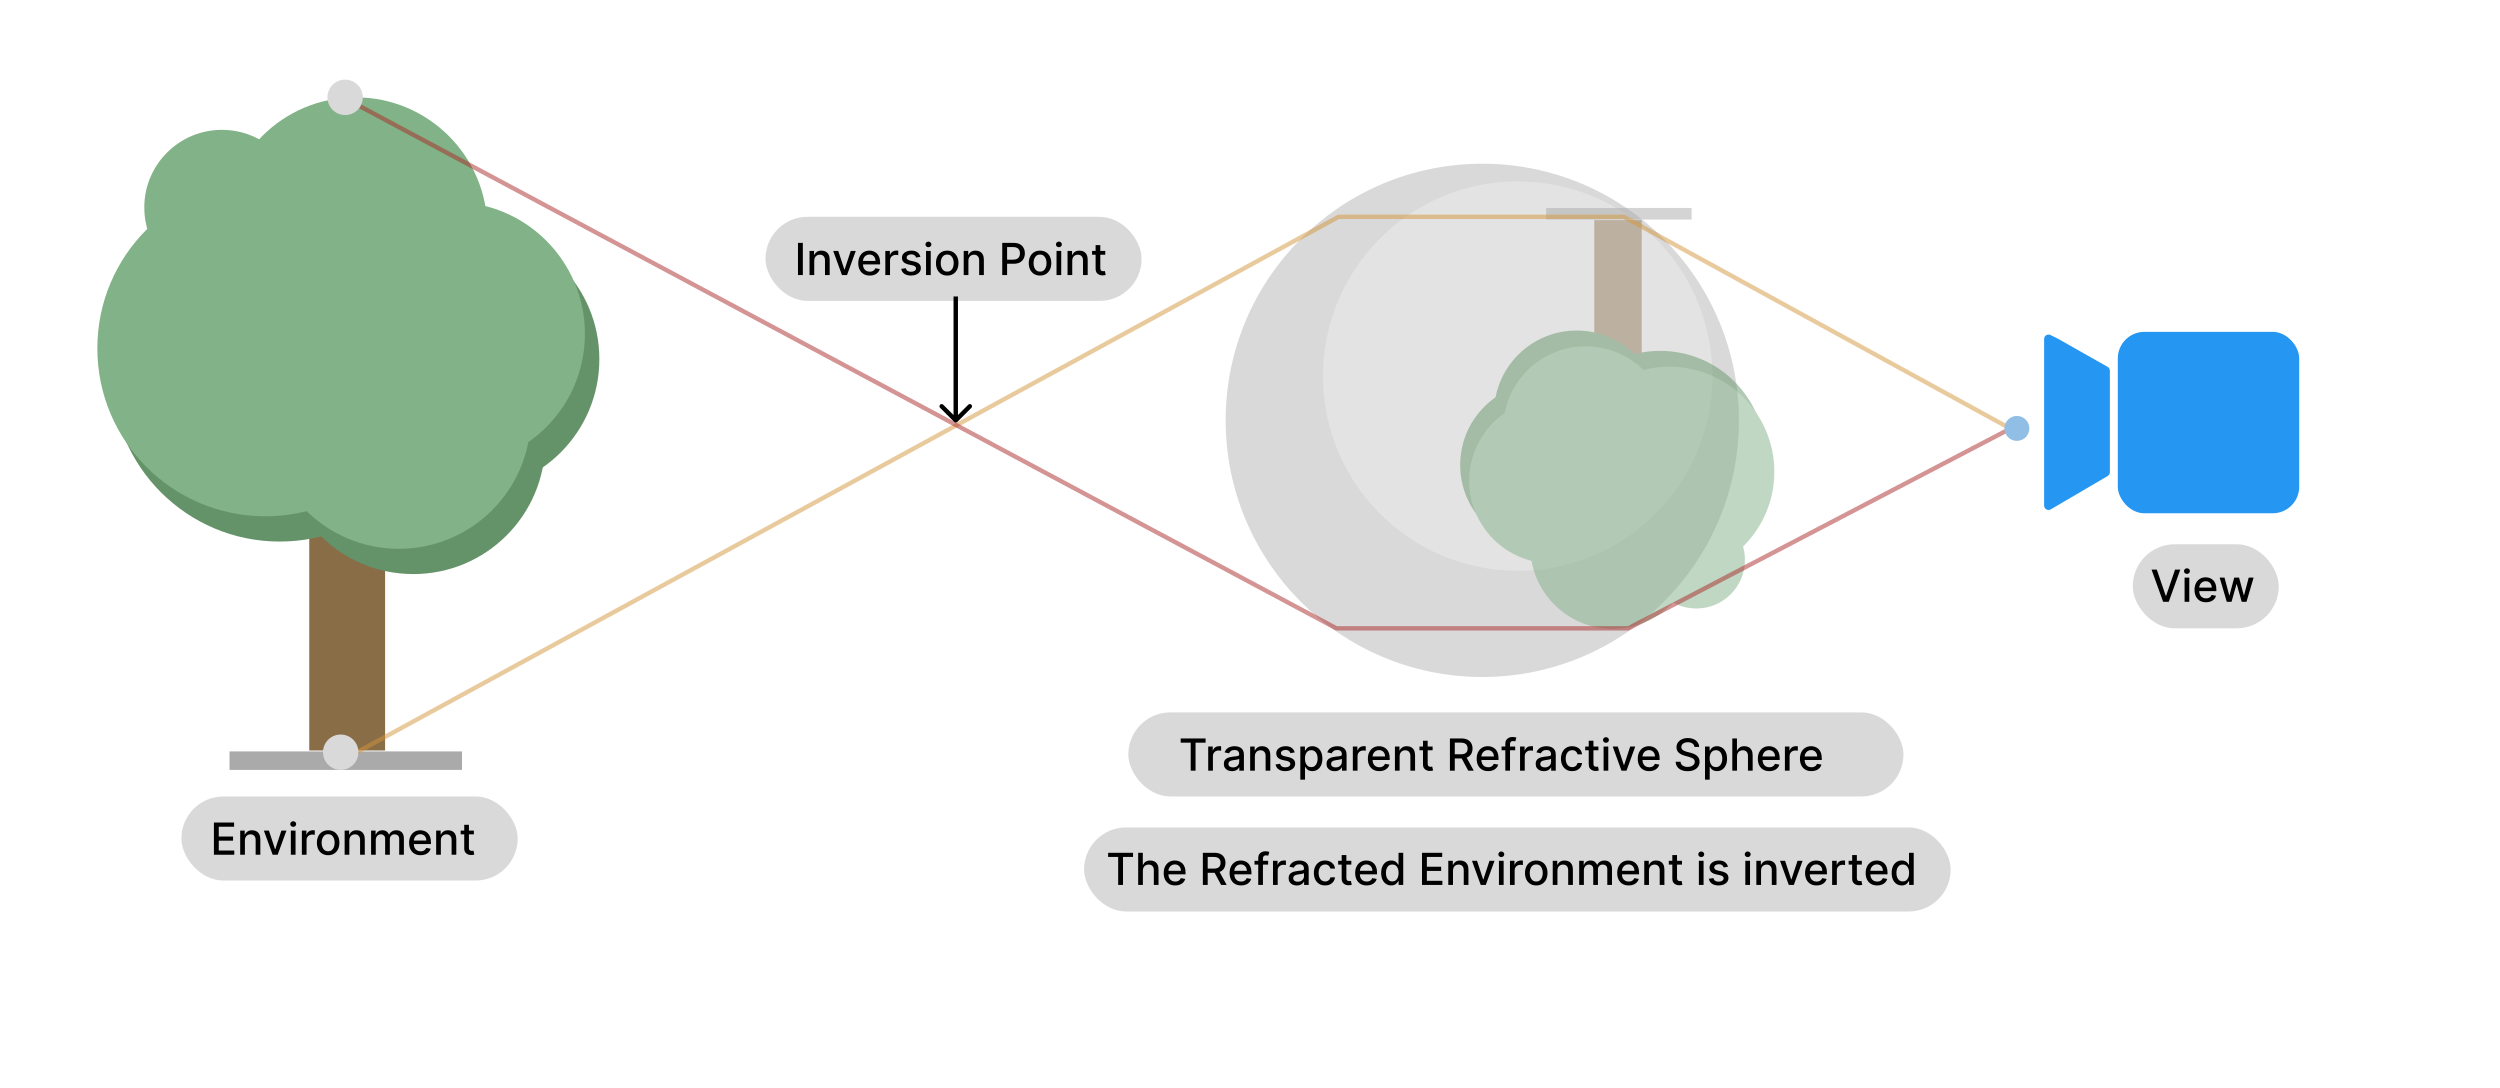 <svg width="565" height="246" viewBox="0 0 565 246" fill="none" xmlns="http://www.w3.org/2000/svg">
<rect width="565" height="246" fill="white"/>
<circle cx="335" cy="95" r="58" fill="#D9D9D9"/>
<circle cx="343" cy="85" r="44" fill="white" fill-opacity="0.27"/>
<rect x="519.625" y="116" width="41" height="41" rx="6" transform="rotate(180 519.625 116)" fill="#2596F1"/>
<path d="M476.831 106.715C476.831 107.069 476.643 107.398 476.337 107.577L463.475 115.117C462.808 115.508 461.969 115.027 461.969 114.255V76.611C461.969 75.869 462.748 75.385 463.412 75.714L465 76.5L476.324 82.913C476.638 83.09 476.831 83.423 476.831 83.783V106.715Z" fill="#2596F1"/>
<rect x="69.892" y="95.335" width="17.14" height="74.275" fill="#886D46"/>
<circle cx="63.218" cy="84.44" r="37.954" fill="#659369"/>
<circle cx="105.662" cy="81.175" r="29.792" fill="#659369"/>
<circle cx="93.418" cy="99.948" r="29.792" fill="#659369"/>
<circle cx="59.954" cy="78.727" r="37.954" fill="#82B287"/>
<circle cx="80.359" cy="51.792" r="29.792" fill="#82B287"/>
<circle cx="102.397" cy="75.462" r="29.792" fill="#82B287"/>
<circle cx="90.154" cy="94.235" r="29.792" fill="#82B287"/>
<circle cx="50.159" cy="46.894" r="17.549" fill="#82B287"/>
<rect x="51.871" y="169.82" width="52.547" height="4.18" fill="#AAAAAA"/>
<g opacity="0.5">
<rect x="371.029" y="96.23" width="10.727" height="46.482" transform="rotate(-180 371.029 96.23)" fill="#886D46" fill-opacity="0.84"/>
<circle cx="375.205" cy="103.047" r="23.752" transform="rotate(-180 375.205 103.047)" fill="#659369"/>
<circle cx="348.644" cy="105.091" r="18.644" transform="rotate(-180 348.644 105.091)" fill="#659369"/>
<circle cx="356.306" cy="93.342" r="18.644" transform="rotate(-180 356.306 93.342)" fill="#659369"/>
<circle cx="377.248" cy="106.623" r="23.752" transform="rotate(-180 377.248 106.623)" fill="#82B287"/>
<circle cx="364.478" cy="123.479" r="18.644" transform="rotate(-180 364.478 123.479)" fill="#82B287"/>
<circle cx="350.687" cy="108.666" r="18.644" transform="rotate(-180 350.687 108.666)" fill="#82B287"/>
<circle cx="358.349" cy="96.918" r="18.644" transform="rotate(-180 358.349 96.918)" fill="#82B287"/>
<circle cx="383.378" cy="126.544" r="10.982" transform="rotate(-180 383.378 126.544)" fill="#82B287"/>
<rect x="382.307" y="49.616" width="32.884" height="2.616" transform="rotate(-180 382.307 49.616)" fill="#AAAAAA"/>
</g>
<path d="M455.5 97.5L367 49H302.5L77 172" stroke="#D4973C" stroke-opacity="0.5"/>
<path d="M456 96L368 142H302L78.5 22.5" stroke="#AA2B2B" stroke-opacity="0.5"/>
<circle cx="77" cy="170" r="4" fill="#D9D9D9"/>
<circle cx="78" cy="22" r="4" fill="#D9D9D9"/>
<circle cx="455.819" cy="96.819" r="2.819" transform="rotate(180 455.819 96.819)" fill="#90BEE4"/>
<rect x="255" y="161" width="175.182" height="19" rx="9.5" fill="#D9D9D9"/>
<path d="M266.834 167.839V166.894H272.463V167.839H270.194V174.167H269.1V167.839H266.834ZM273.055 174.167V168.712H274.081V169.579H274.138C274.237 169.285 274.413 169.054 274.664 168.886C274.917 168.716 275.203 168.63 275.523 168.63C275.589 168.63 275.667 168.633 275.757 168.638C275.85 168.642 275.922 168.648 275.974 168.655V169.671C275.931 169.659 275.856 169.646 275.747 169.632C275.638 169.615 275.529 169.607 275.42 169.607C275.169 169.607 274.945 169.66 274.749 169.767C274.555 169.871 274.401 170.017 274.287 170.204C274.174 170.388 274.117 170.599 274.117 170.836V174.167H273.055ZM278.431 174.287C278.086 174.287 277.773 174.223 277.494 174.096C277.215 173.965 276.993 173.777 276.83 173.531C276.669 173.285 276.588 172.983 276.588 172.625C276.588 172.318 276.648 172.064 276.766 171.866C276.884 171.667 277.044 171.509 277.245 171.393C277.447 171.277 277.671 171.19 277.92 171.13C278.169 171.071 278.422 171.026 278.68 170.996C279.007 170.958 279.272 170.927 279.475 170.903C279.679 170.877 279.827 170.836 279.919 170.779C280.012 170.722 280.058 170.63 280.058 170.502V170.477C280.058 170.167 279.97 169.927 279.795 169.756C279.622 169.586 279.364 169.5 279.021 169.5C278.663 169.5 278.382 169.58 278.176 169.738C277.972 169.895 277.831 170.069 277.753 170.26L276.755 170.033C276.874 169.702 277.046 169.434 277.274 169.231C277.503 169.025 277.767 168.875 278.066 168.783C278.364 168.688 278.678 168.641 279.007 168.641C279.224 168.641 279.455 168.667 279.699 168.719C279.945 168.769 280.175 168.861 280.388 168.996C280.603 169.131 280.78 169.324 280.917 169.575C281.054 169.824 281.123 170.147 281.123 170.545V174.167H280.086V173.421H280.044C279.975 173.558 279.872 173.693 279.735 173.826C279.597 173.958 279.421 174.068 279.206 174.156C278.99 174.244 278.732 174.287 278.431 174.287ZM278.662 173.435C278.956 173.435 279.207 173.377 279.415 173.261C279.626 173.145 279.786 172.994 279.894 172.807C280.006 172.617 280.061 172.415 280.061 172.199V171.496C280.023 171.534 279.95 171.57 279.841 171.603C279.735 171.634 279.613 171.661 279.475 171.684C279.338 171.706 279.204 171.726 279.074 171.745C278.944 171.761 278.835 171.776 278.747 171.787C278.541 171.813 278.353 171.857 278.183 171.919C278.015 171.98 277.88 172.069 277.778 172.185C277.679 172.299 277.629 172.45 277.629 172.64C277.629 172.902 277.726 173.101 277.92 173.236C278.114 173.369 278.362 173.435 278.662 173.435ZM283.599 170.928V174.167H282.537V168.712H283.557V169.6H283.624C283.75 169.311 283.946 169.079 284.214 168.904C284.483 168.729 284.823 168.641 285.233 168.641C285.604 168.641 285.93 168.719 286.209 168.875C286.489 169.029 286.705 169.259 286.859 169.564C287.013 169.87 287.09 170.247 287.09 170.697V174.167H286.028V170.825C286.028 170.43 285.925 170.121 285.719 169.898C285.513 169.673 285.23 169.561 284.87 169.561C284.624 169.561 284.405 169.614 284.214 169.721C284.024 169.827 283.874 169.983 283.763 170.189C283.654 170.393 283.599 170.639 283.599 170.928ZM292.601 170.044L291.639 170.214C291.599 170.091 291.535 169.974 291.447 169.863C291.362 169.751 291.246 169.66 291.099 169.589C290.952 169.518 290.769 169.483 290.549 169.483C290.248 169.483 289.997 169.55 289.796 169.685C289.595 169.818 289.494 169.989 289.494 170.2C289.494 170.382 289.562 170.529 289.696 170.64C289.831 170.752 290.049 170.843 290.35 170.914L291.216 171.113C291.718 171.229 292.092 171.407 292.339 171.649C292.585 171.89 292.708 172.204 292.708 172.59C292.708 172.917 292.613 173.208 292.424 173.464C292.237 173.717 291.975 173.916 291.639 174.06C291.305 174.205 290.918 174.277 290.478 174.277C289.867 174.277 289.369 174.147 288.983 173.886C288.597 173.623 288.36 173.25 288.272 172.768L289.299 172.611C289.363 172.879 289.494 173.081 289.693 173.219C289.892 173.353 290.151 173.421 290.471 173.421C290.819 173.421 291.097 173.349 291.305 173.204C291.513 173.058 291.618 172.879 291.618 172.668C291.618 172.498 291.554 172.354 291.426 172.238C291.3 172.122 291.107 172.035 290.847 171.976L289.924 171.773C289.415 171.657 289.038 171.473 288.794 171.219C288.553 170.966 288.432 170.645 288.432 170.257C288.432 169.935 288.522 169.653 288.702 169.412C288.882 169.17 289.131 168.982 289.448 168.847C289.765 168.71 290.129 168.641 290.538 168.641C291.128 168.641 291.592 168.769 291.93 169.025C292.269 169.278 292.492 169.618 292.601 170.044ZM293.875 176.212V168.712H294.912V169.596H295.001C295.063 169.483 295.151 169.351 295.267 169.202C295.383 169.053 295.544 168.923 295.75 168.812C295.956 168.698 296.228 168.641 296.567 168.641C297.007 168.641 297.4 168.752 297.746 168.975C298.092 169.197 298.363 169.518 298.559 169.937C298.758 170.356 298.858 170.861 298.858 171.45C298.858 172.04 298.759 172.545 298.563 172.966C298.366 173.385 298.096 173.709 297.753 173.936C297.41 174.161 297.018 174.273 296.578 174.273C296.246 174.273 295.975 174.218 295.764 174.106C295.556 173.995 295.393 173.865 295.274 173.716C295.156 173.567 295.065 173.434 295.001 173.318H294.937V176.212H293.875ZM294.916 171.439C294.916 171.823 294.971 172.159 295.083 172.448C295.194 172.737 295.355 172.963 295.566 173.126C295.776 173.287 296.034 173.368 296.34 173.368C296.657 173.368 296.922 173.284 297.135 173.116C297.348 172.945 297.509 172.714 297.618 172.423C297.729 172.132 297.785 171.804 297.785 171.439C297.785 171.08 297.731 170.756 297.622 170.47C297.515 170.183 297.354 169.957 297.139 169.792C296.926 169.626 296.659 169.543 296.34 169.543C296.032 169.543 295.772 169.622 295.559 169.781C295.348 169.94 295.188 170.161 295.079 170.445C294.97 170.729 294.916 171.061 294.916 171.439ZM301.635 174.287C301.289 174.287 300.976 174.223 300.697 174.096C300.418 173.965 300.196 173.777 300.033 173.531C299.872 173.285 299.791 172.983 299.791 172.625C299.791 172.318 299.851 172.064 299.969 171.866C300.087 171.667 300.247 171.509 300.448 171.393C300.65 171.277 300.875 171.19 301.123 171.13C301.372 171.071 301.625 171.026 301.883 170.996C302.21 170.958 302.475 170.927 302.679 170.903C302.882 170.877 303.03 170.836 303.122 170.779C303.215 170.722 303.261 170.63 303.261 170.502V170.477C303.261 170.167 303.173 169.927 302.998 169.756C302.825 169.586 302.567 169.5 302.224 169.5C301.867 169.5 301.585 169.58 301.379 169.738C301.175 169.895 301.034 170.069 300.956 170.26L299.958 170.033C300.077 169.702 300.25 169.434 300.477 169.231C300.706 169.025 300.97 168.875 301.269 168.783C301.567 168.688 301.881 168.641 302.21 168.641C302.428 168.641 302.658 168.667 302.902 168.719C303.148 168.769 303.378 168.861 303.591 168.996C303.807 169.131 303.983 169.324 304.12 169.575C304.258 169.824 304.326 170.147 304.326 170.545V174.167H303.289V173.421H303.247C303.178 173.558 303.075 173.693 302.938 173.826C302.8 173.958 302.624 174.068 302.409 174.156C302.193 174.244 301.935 174.287 301.635 174.287ZM301.865 173.435C302.159 173.435 302.41 173.377 302.618 173.261C302.829 173.145 302.989 172.994 303.098 172.807C303.209 172.617 303.264 172.415 303.264 172.199V171.496C303.227 171.534 303.153 171.57 303.044 171.603C302.938 171.634 302.816 171.661 302.679 171.684C302.541 171.706 302.407 171.726 302.277 171.745C302.147 171.761 302.038 171.776 301.951 171.787C301.745 171.813 301.556 171.857 301.386 171.919C301.218 171.98 301.083 172.069 300.981 172.185C300.882 172.299 300.832 172.45 300.832 172.64C300.832 172.902 300.929 173.101 301.123 173.236C301.317 173.369 301.565 173.435 301.865 173.435ZM305.741 174.167V168.712H306.767V169.579H306.824C306.923 169.285 307.098 169.054 307.349 168.886C307.602 168.716 307.889 168.63 308.209 168.63C308.275 168.63 308.353 168.633 308.443 168.638C308.535 168.642 308.607 168.648 308.66 168.655V169.671C308.617 169.659 308.541 169.646 308.432 169.632C308.323 169.615 308.214 169.607 308.106 169.607C307.855 169.607 307.631 169.66 307.434 169.767C307.24 169.871 307.086 170.017 306.973 170.204C306.859 170.388 306.802 170.599 306.802 170.836V174.167H305.741ZM311.734 174.277C311.197 174.277 310.734 174.162 310.345 173.932C309.96 173.7 309.661 173.375 309.451 172.956C309.242 172.534 309.138 172.041 309.138 171.475C309.138 170.916 309.242 170.424 309.451 169.998C309.661 169.572 309.955 169.239 310.331 169C310.71 168.761 311.153 168.641 311.659 168.641C311.967 168.641 312.265 168.692 312.554 168.794C312.843 168.896 313.102 169.055 313.332 169.273C313.562 169.491 313.743 169.774 313.875 170.122C314.008 170.468 314.074 170.888 314.074 171.383V171.759H309.738V170.964H313.034C313.034 170.684 312.977 170.437 312.863 170.221C312.75 170.004 312.59 169.832 312.384 169.706C312.18 169.581 311.941 169.518 311.666 169.518C311.368 169.518 311.108 169.592 310.885 169.738C310.665 169.883 310.495 170.072 310.374 170.307C310.255 170.539 310.196 170.791 310.196 171.063V171.684C310.196 172.049 310.26 172.359 310.388 172.615C310.518 172.871 310.699 173.066 310.931 173.201C311.163 173.333 311.434 173.4 311.745 173.4C311.946 173.4 312.129 173.371 312.295 173.314C312.461 173.255 312.604 173.168 312.725 173.052C312.845 172.936 312.938 172.792 313.002 172.622L314.007 172.803C313.926 173.099 313.782 173.358 313.573 173.581C313.367 173.801 313.108 173.973 312.796 174.096C312.486 174.216 312.132 174.277 311.734 174.277ZM316.314 170.928V174.167H315.252V168.712H316.271V169.6H316.339C316.464 169.311 316.661 169.079 316.928 168.904C317.198 168.729 317.538 168.641 317.948 168.641C318.319 168.641 318.645 168.719 318.924 168.875C319.203 169.029 319.42 169.259 319.574 169.564C319.728 169.87 319.805 170.247 319.805 170.697V174.167H318.743V170.825C318.743 170.43 318.64 170.121 318.434 169.898C318.228 169.673 317.945 169.561 317.585 169.561C317.339 169.561 317.12 169.614 316.928 169.721C316.739 169.827 316.589 169.983 316.477 170.189C316.368 170.393 316.314 170.639 316.314 170.928ZM323.775 168.712V169.564H320.796V168.712H323.775ZM321.595 167.405H322.656V172.565C322.656 172.771 322.687 172.926 322.749 173.03C322.81 173.132 322.89 173.202 322.987 173.24C323.086 173.275 323.194 173.293 323.31 173.293C323.395 173.293 323.47 173.287 323.533 173.275C323.597 173.263 323.647 173.254 323.683 173.247L323.874 174.124C323.813 174.148 323.725 174.171 323.612 174.195C323.498 174.221 323.356 174.235 323.185 174.238C322.906 174.242 322.646 174.193 322.404 174.089C322.163 173.984 321.967 173.823 321.818 173.606C321.669 173.388 321.595 173.114 321.595 172.785V167.405ZM327.681 174.167V166.894H330.274C330.837 166.894 331.305 166.991 331.676 167.185C332.05 167.379 332.33 167.648 332.514 167.991C332.699 168.332 332.791 168.726 332.791 169.174C332.791 169.619 332.698 170.011 332.511 170.349C332.326 170.685 332.047 170.947 331.673 171.134C331.301 171.321 330.833 171.415 330.27 171.415H328.306V170.47H330.171C330.526 170.47 330.814 170.419 331.037 170.317C331.262 170.215 331.426 170.067 331.531 169.873C331.635 169.679 331.687 169.446 331.687 169.174C331.687 168.899 331.634 168.661 331.527 168.46C331.423 168.259 331.258 168.105 331.033 167.998C330.811 167.889 330.519 167.835 330.156 167.835H328.779V174.167H327.681ZM331.271 170.885L333.068 174.167H331.818L330.057 170.885H331.271ZM336.324 174.277C335.786 174.277 335.324 174.162 334.935 173.932C334.549 173.7 334.251 173.375 334.04 172.956C333.832 172.534 333.728 172.041 333.728 171.475C333.728 170.916 333.832 170.424 334.04 169.998C334.251 169.572 334.545 169.239 334.921 169C335.3 168.761 335.743 168.641 336.249 168.641C336.557 168.641 336.855 168.692 337.144 168.794C337.433 168.896 337.692 169.055 337.922 169.273C338.151 169.491 338.333 169.774 338.465 170.122C338.598 170.468 338.664 170.888 338.664 171.383V171.759H334.328V170.964H337.624C337.624 170.684 337.567 170.437 337.453 170.221C337.339 170.004 337.18 169.832 336.974 169.706C336.77 169.581 336.531 169.518 336.256 169.518C335.958 169.518 335.698 169.592 335.475 169.738C335.255 169.883 335.084 170.072 334.964 170.307C334.845 170.539 334.786 170.791 334.786 171.063V171.684C334.786 172.049 334.85 172.359 334.978 172.615C335.108 172.871 335.289 173.066 335.521 173.201C335.753 173.333 336.024 173.4 336.334 173.4C336.536 173.4 336.719 173.371 336.885 173.314C337.051 173.255 337.194 173.168 337.315 173.052C337.435 172.936 337.528 172.792 337.592 172.622L338.597 172.803C338.516 173.099 338.372 173.358 338.163 173.581C337.957 173.801 337.698 173.973 337.386 174.096C337.075 174.216 336.722 174.277 336.324 174.277ZM342.438 168.712V169.564H339.356V168.712H342.438ZM340.201 174.167V168.08C340.201 167.739 340.275 167.456 340.424 167.231C340.574 167.004 340.771 166.835 341.018 166.723C341.264 166.61 341.531 166.553 341.82 166.553C342.033 166.553 342.215 166.571 342.367 166.606C342.518 166.639 342.631 166.67 342.704 166.699L342.456 167.558C342.406 167.544 342.342 167.527 342.264 167.508C342.186 167.487 342.091 167.476 341.98 167.476C341.722 167.476 341.537 167.54 341.426 167.668C341.317 167.796 341.263 167.981 341.263 168.222V174.167H340.201ZM343.533 174.167V168.712H344.56V169.579H344.617C344.716 169.285 344.891 169.054 345.142 168.886C345.395 168.716 345.682 168.63 346.002 168.63C346.068 168.63 346.146 168.633 346.236 168.638C346.328 168.642 346.4 168.648 346.453 168.655V169.671C346.41 169.659 346.334 169.646 346.225 169.632C346.116 169.615 346.007 169.607 345.899 169.607C345.648 169.607 345.424 169.66 345.227 169.767C345.033 169.871 344.879 170.017 344.766 170.204C344.652 170.388 344.595 170.599 344.595 170.836V174.167H343.533ZM348.91 174.287C348.564 174.287 348.252 174.223 347.972 174.096C347.693 173.965 347.472 173.777 347.308 173.531C347.147 173.285 347.067 172.983 347.067 172.625C347.067 172.318 347.126 172.064 347.244 171.866C347.363 171.667 347.523 171.509 347.724 171.393C347.925 171.277 348.15 171.19 348.399 171.13C348.647 171.071 348.9 171.026 349.158 170.996C349.485 170.958 349.75 170.927 349.954 170.903C350.158 170.877 350.305 170.836 350.398 170.779C350.49 170.722 350.536 170.63 350.536 170.502V170.477C350.536 170.167 350.449 169.927 350.274 169.756C350.101 169.586 349.843 169.5 349.499 169.5C349.142 169.5 348.86 169.58 348.654 169.738C348.451 169.895 348.31 170.069 348.232 170.26L347.234 170.033C347.352 169.702 347.525 169.434 347.752 169.231C347.982 169.025 348.246 168.875 348.544 168.783C348.842 168.688 349.156 168.641 349.485 168.641C349.703 168.641 349.934 168.667 350.178 168.719C350.424 168.769 350.654 168.861 350.867 168.996C351.082 169.131 351.258 169.324 351.396 169.575C351.533 169.824 351.602 170.147 351.602 170.545V174.167H350.565V173.421H350.522C350.453 173.558 350.35 173.693 350.213 173.826C350.076 173.958 349.899 174.068 349.684 174.156C349.469 174.244 349.211 174.287 348.91 174.287ZM349.141 173.435C349.434 173.435 349.685 173.377 349.894 173.261C350.104 173.145 350.264 172.994 350.373 172.807C350.484 172.617 350.54 172.415 350.54 172.199V171.496C350.502 171.534 350.429 171.57 350.32 171.603C350.213 171.634 350.091 171.661 349.954 171.684C349.817 171.706 349.683 171.726 349.553 171.745C349.422 171.761 349.314 171.776 349.226 171.787C349.02 171.813 348.832 171.857 348.661 171.919C348.493 171.98 348.358 172.069 348.256 172.185C348.157 172.299 348.107 172.45 348.107 172.64C348.107 172.902 348.204 173.101 348.399 173.236C348.593 173.369 348.84 173.435 349.141 173.435ZM355.313 174.277C354.786 174.277 354.331 174.157 353.95 173.918C353.571 173.677 353.28 173.344 353.076 172.92C352.873 172.496 352.771 172.011 352.771 171.464C352.771 170.91 352.875 170.421 353.083 169.998C353.292 169.572 353.585 169.239 353.964 169C354.343 168.761 354.789 168.641 355.303 168.641C355.717 168.641 356.086 168.718 356.411 168.872C356.735 169.023 356.997 169.237 357.196 169.511C357.397 169.786 357.516 170.107 357.554 170.473H356.521C356.464 170.218 356.334 169.998 356.13 169.813C355.929 169.628 355.659 169.536 355.321 169.536C355.025 169.536 354.765 169.614 354.543 169.77C354.323 169.924 354.151 170.144 354.028 170.431C353.905 170.715 353.843 171.051 353.843 171.439C353.843 171.837 353.904 172.18 354.024 172.469C354.145 172.758 354.316 172.982 354.536 173.14C354.758 173.299 355.02 173.378 355.321 173.378C355.522 173.378 355.704 173.342 355.867 173.268C356.033 173.192 356.172 173.085 356.283 172.945C356.397 172.805 356.476 172.637 356.521 172.441H357.554C357.516 172.794 357.402 173.108 357.21 173.385C357.018 173.662 356.761 173.88 356.439 174.039C356.12 174.197 355.744 174.277 355.313 174.277ZM361.236 168.712V169.564H358.256V168.712H361.236ZM359.055 167.405H360.117V172.565C360.117 172.771 360.148 172.926 360.21 173.03C360.271 173.132 360.35 173.202 360.448 173.24C360.547 173.275 360.655 173.293 360.771 173.293C360.856 173.293 360.93 173.287 360.994 173.275C361.058 173.263 361.108 173.254 361.144 173.247L361.335 174.124C361.274 174.148 361.186 174.171 361.073 174.195C360.959 174.221 360.817 174.235 360.646 174.238C360.367 174.242 360.107 174.193 359.865 174.089C359.624 173.984 359.428 173.823 359.279 173.606C359.13 173.388 359.055 173.114 359.055 172.785V167.405ZM362.41 174.167V168.712H363.472V174.167H362.41ZM362.947 167.871C362.762 167.871 362.603 167.809 362.471 167.686C362.341 167.56 362.275 167.411 362.275 167.238C362.275 167.063 362.341 166.914 362.471 166.791C362.603 166.665 362.762 166.603 362.947 166.603C363.131 166.603 363.289 166.665 363.419 166.791C363.552 166.914 363.618 167.063 363.618 167.238C363.618 167.411 363.552 167.56 363.419 167.686C363.289 167.809 363.131 167.871 362.947 167.871ZM369.567 168.712L367.589 174.167H366.453L364.471 168.712H365.611L366.992 172.91H367.049L368.427 168.712H369.567ZM372.73 174.277C372.193 174.277 371.73 174.162 371.342 173.932C370.956 173.7 370.657 173.375 370.447 172.956C370.238 172.534 370.134 172.041 370.134 171.475C370.134 170.916 370.238 170.424 370.447 169.998C370.657 169.572 370.951 169.239 371.327 169C371.706 168.761 372.149 168.641 372.655 168.641C372.963 168.641 373.262 168.692 373.55 168.794C373.839 168.896 374.098 169.055 374.328 169.273C374.558 169.491 374.739 169.774 374.871 170.122C375.004 170.468 375.07 170.888 375.07 171.383V171.759H370.734V170.964H374.03C374.03 170.684 373.973 170.437 373.859 170.221C373.746 170.004 373.586 169.832 373.38 169.706C373.176 169.581 372.937 169.518 372.663 169.518C372.364 169.518 372.104 169.592 371.881 169.738C371.661 169.883 371.491 170.072 371.37 170.307C371.252 170.539 371.192 170.791 371.192 171.063V171.684C371.192 172.049 371.256 172.359 371.384 172.615C371.514 172.871 371.695 173.066 371.927 173.201C372.159 173.333 372.431 173.4 372.741 173.4C372.942 173.4 373.125 173.371 373.291 173.314C373.457 173.255 373.6 173.168 373.721 173.052C373.842 172.936 373.934 172.792 373.998 172.622L375.003 172.803C374.922 173.099 374.778 173.358 374.57 173.581C374.364 173.801 374.104 173.973 373.792 174.096C373.482 174.216 373.128 174.277 372.73 174.277ZM382.947 168.804C382.909 168.468 382.753 168.208 382.478 168.023C382.203 167.836 381.858 167.743 381.441 167.743C381.143 167.743 380.885 167.79 380.667 167.885C380.449 167.977 380.28 168.105 380.159 168.268C380.041 168.429 379.981 168.613 379.981 168.819C379.981 168.991 380.022 169.141 380.102 169.266C380.185 169.392 380.293 169.497 380.425 169.582C380.56 169.665 380.705 169.735 380.859 169.792C381.012 169.846 381.16 169.891 381.302 169.927L382.013 170.111C382.245 170.168 382.483 170.245 382.726 170.342C382.97 170.439 383.196 170.567 383.405 170.726C383.613 170.884 383.781 171.081 383.909 171.315C384.039 171.549 384.104 171.83 384.104 172.157C384.104 172.569 383.998 172.934 383.785 173.254C383.574 173.574 383.267 173.826 382.865 174.01C382.465 174.195 381.981 174.287 381.413 174.287C380.868 174.287 380.397 174.201 379.999 174.028C379.601 173.855 379.29 173.61 379.065 173.293C378.84 172.973 378.716 172.595 378.692 172.157H379.793C379.815 172.42 379.9 172.638 380.049 172.814C380.2 172.987 380.393 173.116 380.628 173.201C380.865 173.284 381.124 173.325 381.405 173.325C381.716 173.325 381.991 173.277 382.233 173.179C382.477 173.08 382.668 172.943 382.808 172.768C382.948 172.59 383.018 172.383 383.018 172.146C383.018 171.931 382.956 171.754 382.833 171.617C382.712 171.48 382.548 171.366 382.339 171.276C382.133 171.186 381.9 171.107 381.64 171.038L380.78 170.804C380.198 170.645 379.736 170.412 379.396 170.104C379.057 169.796 378.888 169.389 378.888 168.883C378.888 168.464 379.001 168.098 379.229 167.785C379.456 167.473 379.764 167.23 380.152 167.057C380.54 166.882 380.978 166.795 381.466 166.795C381.958 166.795 382.393 166.881 382.769 167.054C383.148 167.227 383.446 167.464 383.664 167.768C383.882 168.068 383.995 168.414 384.005 168.804H382.947ZM385.33 176.212V168.712H386.367V169.596H386.456C386.518 169.483 386.606 169.351 386.722 169.202C386.838 169.053 386.999 168.923 387.205 168.812C387.411 168.698 387.684 168.641 388.022 168.641C388.462 168.641 388.855 168.752 389.201 168.975C389.547 169.197 389.818 169.518 390.014 169.937C390.213 170.356 390.313 170.861 390.313 171.45C390.313 172.04 390.214 172.545 390.018 172.966C389.821 173.385 389.551 173.709 389.208 173.936C388.865 174.161 388.473 174.273 388.033 174.273C387.701 174.273 387.43 174.218 387.22 174.106C387.011 173.995 386.848 173.865 386.73 173.716C386.611 173.567 386.52 173.434 386.456 173.318H386.392V176.212H385.33ZM386.371 171.439C386.371 171.823 386.426 172.159 386.538 172.448C386.649 172.737 386.81 172.963 387.021 173.126C387.231 173.287 387.489 173.368 387.795 173.368C388.112 173.368 388.377 173.284 388.59 173.116C388.803 172.945 388.964 172.714 389.073 172.423C389.185 172.132 389.24 171.804 389.24 171.439C389.24 171.08 389.186 170.756 389.077 170.47C388.97 170.183 388.809 169.957 388.594 169.792C388.381 169.626 388.114 169.543 387.795 169.543C387.487 169.543 387.227 169.622 387.014 169.781C386.803 169.94 386.643 170.161 386.534 170.445C386.425 170.729 386.371 171.061 386.371 171.439ZM392.564 170.928V174.167H391.502V166.894H392.55V169.6H392.617C392.745 169.306 392.94 169.073 393.203 168.9C393.466 168.728 393.809 168.641 394.233 168.641C394.607 168.641 394.934 168.718 395.213 168.872C395.495 169.026 395.713 169.255 395.867 169.561C396.023 169.864 396.101 170.243 396.101 170.697V174.167H395.039V170.825C395.039 170.425 394.936 170.115 394.73 169.895C394.524 169.672 394.238 169.561 393.871 169.561C393.62 169.561 393.395 169.614 393.196 169.721C393 169.827 392.845 169.983 392.731 170.189C392.62 170.393 392.564 170.639 392.564 170.928ZM399.869 174.277C399.331 174.277 398.868 174.162 398.48 173.932C398.094 173.7 397.796 173.375 397.585 172.956C397.377 172.534 397.273 172.041 397.273 171.475C397.273 170.916 397.377 170.424 397.585 169.998C397.796 169.572 398.09 169.239 398.466 169C398.845 168.761 399.288 168.641 399.794 168.641C400.102 168.641 400.4 168.692 400.689 168.794C400.978 168.896 401.237 169.055 401.467 169.273C401.696 169.491 401.877 169.774 402.01 170.122C402.143 170.468 402.209 170.888 402.209 171.383V171.759H397.873V170.964H401.168C401.168 170.684 401.112 170.437 400.998 170.221C400.884 170.004 400.725 169.832 400.519 169.706C400.315 169.581 400.076 169.518 399.801 169.518C399.503 169.518 399.243 169.592 399.02 169.738C398.8 169.883 398.629 170.072 398.509 170.307C398.39 170.539 398.331 170.791 398.331 171.063V171.684C398.331 172.049 398.395 172.359 398.523 172.615C398.653 172.871 398.834 173.066 399.066 173.201C399.298 173.333 399.569 173.4 399.879 173.4C400.081 173.4 400.264 173.371 400.43 173.314C400.596 173.255 400.739 173.168 400.859 173.052C400.98 172.936 401.073 172.792 401.136 172.622L402.141 172.803C402.061 173.099 401.917 173.358 401.708 173.581C401.502 173.801 401.243 173.973 400.93 174.096C400.62 174.216 400.266 174.277 399.869 174.277ZM403.387 174.167V168.712H404.413V169.579H404.47C404.57 169.285 404.745 169.054 404.996 168.886C405.249 168.716 405.535 168.63 405.855 168.63C405.921 168.63 405.999 168.633 406.089 168.638C406.182 168.642 406.254 168.648 406.306 168.655V169.671C406.263 169.659 406.188 169.646 406.079 169.632C405.97 169.615 405.861 169.607 405.752 169.607C405.501 169.607 405.277 169.66 405.081 169.767C404.887 169.871 404.733 170.017 404.619 170.204C404.506 170.388 404.449 170.599 404.449 170.836V174.167H403.387ZM409.38 174.277C408.843 174.277 408.38 174.162 407.992 173.932C407.606 173.7 407.308 173.375 407.097 172.956C406.889 172.534 406.785 172.041 406.785 171.475C406.785 170.916 406.889 170.424 407.097 169.998C407.308 169.572 407.601 169.239 407.978 169C408.357 168.761 408.799 168.641 409.306 168.641C409.614 168.641 409.912 168.692 410.201 168.794C410.49 168.896 410.749 169.055 410.978 169.273C411.208 169.491 411.389 169.774 411.522 170.122C411.654 170.468 411.721 170.888 411.721 171.383V171.759H407.385V170.964H410.68C410.68 170.684 410.623 170.437 410.51 170.221C410.396 170.004 410.236 169.832 410.03 169.706C409.827 169.581 409.588 169.518 409.313 169.518C409.015 169.518 408.754 169.592 408.532 169.738C408.312 169.883 408.141 170.072 408.02 170.307C407.902 170.539 407.843 170.791 407.843 171.063V171.684C407.843 172.049 407.907 172.359 408.035 172.615C408.165 172.871 408.346 173.066 408.578 173.201C408.81 173.333 409.081 173.4 409.391 173.4C409.592 173.4 409.776 173.371 409.942 173.314C410.107 173.255 410.25 173.168 410.371 173.052C410.492 172.936 410.584 172.792 410.648 172.622L411.653 172.803C411.573 173.099 411.428 173.358 411.22 173.581C411.014 173.801 410.755 173.973 410.442 174.096C410.132 174.216 409.778 174.277 409.38 174.277Z" fill="black"/>
<rect x="482" y="123" width="33" height="19" rx="9.5" fill="#D9D9D9"/>
<path d="M487.435 128.727L489.459 134.651H489.54L491.565 128.727H492.751L490.134 136H488.866L486.249 128.727H487.435ZM493.716 136V130.545H494.778V136H493.716ZM494.252 129.704C494.067 129.704 493.909 129.642 493.776 129.519C493.646 129.394 493.581 129.245 493.581 129.072C493.581 128.897 493.646 128.747 493.776 128.624C493.909 128.499 494.067 128.436 494.252 128.436C494.437 128.436 494.594 128.499 494.724 128.624C494.857 128.747 494.923 128.897 494.923 129.072C494.923 129.245 494.857 129.394 494.724 129.519C494.594 129.642 494.437 129.704 494.252 129.704ZM498.557 136.11C498.019 136.11 497.557 135.995 497.168 135.766C496.782 135.534 496.484 135.208 496.273 134.789C496.065 134.368 495.961 133.874 495.961 133.308C495.961 132.75 496.065 132.257 496.273 131.831C496.484 131.405 496.778 131.072 497.154 130.833C497.533 130.594 497.976 130.474 498.482 130.474C498.79 130.474 499.088 130.525 499.377 130.627C499.666 130.729 499.925 130.889 500.155 131.107C500.384 131.324 500.566 131.607 500.698 131.955C500.831 132.301 500.897 132.721 500.897 133.216V133.592H496.561V132.797H499.857C499.857 132.518 499.8 132.27 499.686 132.055C499.572 131.837 499.413 131.665 499.207 131.54C499.003 131.414 498.764 131.352 498.489 131.352C498.191 131.352 497.931 131.425 497.708 131.572C497.488 131.716 497.317 131.906 497.197 132.14C497.078 132.372 497.019 132.624 497.019 132.896V133.518C497.019 133.882 497.083 134.192 497.211 134.448C497.341 134.704 497.522 134.899 497.754 135.034C497.986 135.167 498.257 135.233 498.567 135.233C498.769 135.233 498.952 135.205 499.118 135.148C499.284 135.089 499.427 135.001 499.548 134.885C499.668 134.769 499.761 134.626 499.825 134.455L500.83 134.636C500.749 134.932 500.605 135.192 500.396 135.414C500.19 135.634 499.931 135.806 499.619 135.929C499.308 136.05 498.955 136.11 498.557 136.11ZM503.248 136L501.643 130.545H502.74L503.809 134.551H503.862L504.935 130.545H506.032L507.097 134.533H507.151L508.212 130.545H509.31L507.708 136H506.625L505.517 132.062H505.435L504.327 136H503.248Z" fill="black"/>
<rect x="41" y="180" width="76" height="19" rx="9.5" fill="#D9D9D9"/>
<path d="M48.344 193.167V185.894H52.904V186.839H49.442V189.054H52.666V189.996H49.442V192.222H52.947V193.167H48.344ZM55.346 189.928V193.167H54.285V187.712H55.304V188.6H55.371C55.497 188.311 55.693 188.079 55.961 187.904C56.231 187.729 56.57 187.641 56.98 187.641C57.352 187.641 57.677 187.719 57.956 187.875C58.236 188.029 58.452 188.259 58.606 188.564C58.76 188.87 58.837 189.247 58.837 189.697V193.167H57.775V189.825C57.775 189.43 57.672 189.121 57.466 188.898C57.26 188.673 56.977 188.561 56.618 188.561C56.371 188.561 56.153 188.614 55.961 188.721C55.771 188.827 55.621 188.983 55.51 189.189C55.401 189.393 55.346 189.639 55.346 189.928ZM64.732 187.712L62.754 193.167H61.618L59.636 187.712H60.776L62.157 191.91H62.214L63.592 187.712H64.732ZM65.73 193.167V187.712H66.792V193.167H65.73ZM66.266 186.871C66.082 186.871 65.923 186.809 65.79 186.686C65.66 186.56 65.595 186.411 65.595 186.238C65.595 186.063 65.66 185.914 65.79 185.791C65.923 185.665 66.082 185.603 66.266 185.603C66.451 185.603 66.608 185.665 66.738 185.791C66.871 185.914 66.937 186.063 66.937 186.238C66.937 186.411 66.871 186.56 66.738 186.686C66.608 186.809 66.451 186.871 66.266 186.871ZM68.22 193.167V187.712H69.246V188.579H69.303C69.403 188.285 69.578 188.054 69.829 187.886C70.082 187.716 70.369 187.63 70.688 187.63C70.754 187.63 70.833 187.633 70.922 187.638C71.015 187.642 71.087 187.648 71.139 187.655V188.671C71.097 188.659 71.021 188.646 70.912 188.632C70.803 188.615 70.694 188.607 70.585 188.607C70.334 188.607 70.111 188.66 69.914 188.767C69.72 188.871 69.566 189.017 69.452 189.204C69.339 189.388 69.282 189.599 69.282 189.836V193.167H68.22ZM74.16 193.277C73.649 193.277 73.203 193.16 72.822 192.925C72.44 192.691 72.144 192.363 71.934 191.942C71.723 191.52 71.618 191.028 71.618 190.464C71.618 189.898 71.723 189.404 71.934 188.98C72.144 188.556 72.44 188.227 72.822 187.993C73.203 187.758 73.649 187.641 74.16 187.641C74.672 187.641 75.118 187.758 75.499 187.993C75.88 188.227 76.176 188.556 76.387 188.98C76.598 189.404 76.703 189.898 76.703 190.464C76.703 191.028 76.598 191.52 76.387 191.942C76.176 192.363 75.88 192.691 75.499 192.925C75.118 193.16 74.672 193.277 74.16 193.277ZM74.164 192.385C74.495 192.385 74.77 192.298 74.988 192.123C75.206 191.947 75.367 191.714 75.471 191.423C75.577 191.132 75.63 190.811 75.63 190.461C75.63 190.113 75.577 189.793 75.471 189.502C75.367 189.208 75.206 188.973 74.988 188.795C74.77 188.618 74.495 188.529 74.164 188.529C73.83 188.529 73.553 188.618 73.333 188.795C73.115 188.973 72.953 189.208 72.846 189.502C72.742 189.793 72.69 190.113 72.69 190.461C72.69 190.811 72.742 191.132 72.846 191.423C72.953 191.714 73.115 191.947 73.333 192.123C73.553 192.298 73.83 192.385 74.164 192.385ZM78.95 189.928V193.167H77.888V187.712H78.907V188.6H78.975C79.1 188.311 79.297 188.079 79.564 187.904C79.834 187.729 80.174 187.641 80.583 187.641C80.955 187.641 81.281 187.719 81.56 187.875C81.839 188.029 82.056 188.259 82.21 188.564C82.364 188.87 82.441 189.247 82.441 189.697V193.167H81.379V189.825C81.379 189.43 81.276 189.121 81.07 188.898C80.864 188.673 80.581 188.561 80.221 188.561C79.975 188.561 79.756 188.614 79.564 188.721C79.375 188.827 79.225 188.983 79.113 189.189C79.004 189.393 78.95 189.639 78.95 189.928ZM83.865 193.167V187.712H84.884V188.6H84.951C85.065 188.299 85.251 188.065 85.509 187.897C85.767 187.726 86.076 187.641 86.436 187.641C86.8 187.641 87.106 187.726 87.352 187.897C87.6 188.067 87.784 188.302 87.902 188.6H87.959C88.089 188.309 88.296 188.077 88.581 187.904C88.865 187.729 89.203 187.641 89.596 187.641C90.091 187.641 90.495 187.796 90.807 188.106C91.122 188.416 91.279 188.884 91.279 189.509V193.167H90.218V189.608C90.218 189.239 90.117 188.972 89.916 188.806C89.715 188.64 89.474 188.557 89.195 188.557C88.849 188.557 88.581 188.664 88.389 188.877C88.197 189.088 88.101 189.359 88.101 189.69V193.167H87.043V189.541C87.043 189.245 86.951 189.007 86.766 188.827C86.581 188.647 86.341 188.557 86.045 188.557C85.844 188.557 85.658 188.611 85.487 188.717C85.319 188.821 85.183 188.967 85.079 189.154C84.977 189.341 84.926 189.558 84.926 189.804V193.167H83.865ZM95.053 193.277C94.516 193.277 94.053 193.162 93.665 192.932C93.279 192.7 92.981 192.375 92.77 191.956C92.562 191.534 92.457 191.041 92.457 190.475C92.457 189.916 92.562 189.424 92.77 188.998C92.981 188.572 93.274 188.239 93.651 188C94.029 187.761 94.472 187.641 94.979 187.641C95.287 187.641 95.585 187.692 95.874 187.794C96.162 187.896 96.422 188.055 96.651 188.273C96.881 188.491 97.062 188.774 97.195 189.122C97.327 189.468 97.394 189.888 97.394 190.383V190.759H93.058V189.964H96.353C96.353 189.684 96.296 189.437 96.183 189.221C96.069 189.004 95.909 188.832 95.703 188.706C95.5 188.581 95.26 188.518 94.986 188.518C94.688 188.518 94.427 188.592 94.205 188.738C93.984 188.883 93.814 189.072 93.693 189.307C93.575 189.539 93.516 189.791 93.516 190.063V190.684C93.516 191.049 93.58 191.359 93.707 191.615C93.838 191.871 94.019 192.066 94.251 192.201C94.483 192.333 94.754 192.4 95.064 192.4C95.265 192.4 95.449 192.371 95.615 192.314C95.78 192.255 95.923 192.168 96.044 192.052C96.165 191.936 96.257 191.792 96.321 191.622L97.326 191.803C97.246 192.099 97.101 192.358 96.893 192.581C96.687 192.801 96.428 192.973 96.115 193.096C95.805 193.216 95.451 193.277 95.053 193.277ZM99.633 189.928V193.167H98.572V187.712H99.591V188.6H99.658C99.784 188.311 99.98 188.079 100.248 187.904C100.518 187.729 100.857 187.641 101.267 187.641C101.639 187.641 101.964 187.719 102.244 187.875C102.523 188.029 102.74 188.259 102.893 188.564C103.047 188.87 103.124 189.247 103.124 189.697V193.167H102.062V189.825C102.062 189.43 101.959 189.121 101.754 188.898C101.548 188.673 101.265 188.561 100.905 188.561C100.659 188.561 100.44 188.614 100.248 188.721C100.058 188.827 99.908 188.983 99.797 189.189C99.688 189.393 99.633 189.639 99.633 189.928ZM107.094 187.712V188.564H104.115V187.712H107.094ZM104.914 186.405H105.976V191.565C105.976 191.771 106.007 191.926 106.068 192.03C106.13 192.132 106.209 192.202 106.306 192.24C106.405 192.275 106.513 192.293 106.629 192.293C106.714 192.293 106.789 192.287 106.853 192.275C106.917 192.263 106.967 192.254 107.002 192.247L107.194 193.124C107.132 193.148 107.045 193.171 106.931 193.195C106.817 193.221 106.675 193.235 106.505 193.238C106.226 193.242 105.965 193.193 105.724 193.089C105.482 192.984 105.287 192.823 105.138 192.606C104.989 192.388 104.914 192.114 104.914 191.785V186.405Z" fill="black"/>
<rect x="173" y="49" width="85" height="19" rx="9.5" fill="#D9D9D9"/>
<path d="M181.442 54.894V62.167H180.344V54.894H181.442ZM184.016 58.928V62.167H182.955V56.712H183.974V57.6H184.041C184.167 57.311 184.363 57.079 184.631 56.904C184.901 56.729 185.24 56.641 185.65 56.641C186.021 56.641 186.347 56.719 186.626 56.876C186.906 57.029 187.122 57.259 187.276 57.564C187.43 57.87 187.507 58.247 187.507 58.697V62.167H186.445V58.825C186.445 58.43 186.342 58.121 186.136 57.898C185.93 57.673 185.647 57.561 185.288 57.561C185.041 57.561 184.822 57.614 184.631 57.721C184.441 57.827 184.291 57.983 184.18 58.189C184.071 58.393 184.016 58.639 184.016 58.928ZM193.402 56.712L191.424 62.167H190.288L188.306 56.712H189.446L190.827 60.91H190.884L192.262 56.712H193.402ZM196.565 62.277C196.028 62.277 195.565 62.162 195.177 61.932C194.791 61.7 194.492 61.375 194.282 60.956C194.073 60.534 193.969 60.041 193.969 59.475C193.969 58.916 194.073 58.424 194.282 57.998C194.492 57.572 194.786 57.239 195.162 57C195.541 56.761 195.984 56.641 196.491 56.641C196.798 56.641 197.097 56.692 197.385 56.794C197.674 56.896 197.933 57.055 198.163 57.273C198.393 57.491 198.574 57.774 198.706 58.122C198.839 58.468 198.905 58.888 198.905 59.383V59.759H194.569V58.964H197.865C197.865 58.684 197.808 58.437 197.694 58.221C197.581 58.004 197.421 57.832 197.215 57.706C197.011 57.581 196.772 57.518 196.498 57.518C196.199 57.518 195.939 57.592 195.716 57.738C195.496 57.883 195.326 58.072 195.205 58.307C195.087 58.539 195.027 58.791 195.027 59.063V59.684C195.027 60.049 195.091 60.359 195.219 60.615C195.349 60.87 195.531 61.066 195.763 61.201C195.995 61.333 196.266 61.4 196.576 61.4C196.777 61.4 196.96 61.371 197.126 61.314C197.292 61.255 197.435 61.168 197.556 61.052C197.677 60.936 197.769 60.792 197.833 60.622L198.838 60.803C198.757 61.099 198.613 61.358 198.405 61.581C198.199 61.801 197.939 61.972 197.627 62.096C197.317 62.216 196.963 62.277 196.565 62.277ZM200.083 62.167V56.712H201.11V57.579H201.167C201.266 57.285 201.441 57.054 201.692 56.886C201.945 56.716 202.232 56.63 202.551 56.63C202.618 56.63 202.696 56.633 202.786 56.638C202.878 56.642 202.95 56.648 203.002 56.655V57.671C202.96 57.659 202.884 57.646 202.775 57.632C202.666 57.615 202.557 57.607 202.448 57.607C202.198 57.607 201.974 57.66 201.777 57.767C201.583 57.871 201.429 58.017 201.316 58.204C201.202 58.388 201.145 58.599 201.145 58.836V62.167H200.083ZM208.009 58.044L207.046 58.214C207.006 58.091 206.942 57.974 206.855 57.863C206.769 57.751 206.653 57.66 206.507 57.589C206.36 57.518 206.176 57.483 205.956 57.483C205.655 57.483 205.404 57.55 205.203 57.685C205.002 57.818 204.901 57.989 204.901 58.2C204.901 58.382 204.969 58.529 205.104 58.64C205.239 58.752 205.457 58.843 205.757 58.914L206.624 59.113C207.126 59.229 207.5 59.407 207.746 59.649C207.992 59.89 208.115 60.204 208.115 60.59C208.115 60.917 208.02 61.208 207.831 61.464C207.644 61.717 207.382 61.916 207.046 62.06C206.712 62.205 206.325 62.277 205.885 62.277C205.274 62.277 204.776 62.147 204.39 61.886C204.004 61.623 203.767 61.251 203.68 60.767L204.706 60.611C204.77 60.879 204.901 61.081 205.1 61.218C205.299 61.353 205.558 61.421 205.878 61.421C206.226 61.421 206.504 61.349 206.712 61.204C206.921 61.057 207.025 60.879 207.025 60.668C207.025 60.498 206.961 60.354 206.833 60.238C206.708 60.122 206.515 60.035 206.254 59.976L205.331 59.773C204.822 59.657 204.446 59.472 204.202 59.219C203.96 58.966 203.84 58.645 203.84 58.257C203.84 57.935 203.93 57.653 204.11 57.412C204.289 57.17 204.538 56.982 204.855 56.847C205.172 56.71 205.536 56.641 205.945 56.641C206.535 56.641 206.999 56.769 207.337 57.025C207.676 57.278 207.9 57.618 208.009 58.044ZM209.283 62.167V56.712H210.344V62.167H209.283ZM209.819 55.87C209.634 55.87 209.476 55.809 209.343 55.686C209.213 55.56 209.148 55.411 209.148 55.238C209.148 55.063 209.213 54.914 209.343 54.791C209.476 54.666 209.634 54.603 209.819 54.603C210.004 54.603 210.161 54.666 210.291 54.791C210.424 54.914 210.49 55.063 210.49 55.238C210.49 55.411 210.424 55.56 210.291 55.686C210.161 55.809 210.004 55.87 209.819 55.87ZM214.07 62.277C213.559 62.277 213.113 62.16 212.732 61.925C212.351 61.691 212.055 61.363 211.844 60.941C211.633 60.52 211.528 60.028 211.528 59.464C211.528 58.898 211.633 58.404 211.844 57.98C212.055 57.556 212.351 57.227 212.732 56.993C213.113 56.758 213.559 56.641 214.07 56.641C214.582 56.641 215.028 56.758 215.409 56.993C215.79 57.227 216.086 57.556 216.297 57.98C216.508 58.404 216.613 58.898 216.613 59.464C216.613 60.028 216.508 60.52 216.297 60.941C216.086 61.363 215.79 61.691 215.409 61.925C215.028 62.16 214.582 62.277 214.07 62.277ZM214.074 61.385C214.405 61.385 214.68 61.298 214.898 61.123C215.116 60.947 215.277 60.714 215.381 60.423C215.487 60.132 215.541 59.811 215.541 59.461C215.541 59.113 215.487 58.793 215.381 58.502C215.277 58.208 215.116 57.973 214.898 57.795C214.68 57.618 214.405 57.529 214.074 57.529C213.74 57.529 213.463 57.618 213.243 57.795C213.025 57.973 212.863 58.208 212.757 58.502C212.652 58.793 212.6 59.113 212.6 59.461C212.6 59.811 212.652 60.132 212.757 60.423C212.863 60.714 213.025 60.947 213.243 61.123C213.463 61.298 213.74 61.385 214.074 61.385ZM218.86 58.928V62.167H217.798V56.712H218.817V57.6H218.885C219.01 57.311 219.207 57.079 219.474 56.904C219.744 56.729 220.084 56.641 220.494 56.641C220.865 56.641 221.191 56.719 221.47 56.876C221.749 57.029 221.966 57.259 222.12 57.564C222.274 57.87 222.351 58.247 222.351 58.697V62.167H221.289V58.825C221.289 58.43 221.186 58.121 220.98 57.898C220.774 57.673 220.491 57.561 220.131 57.561C219.885 57.561 219.666 57.614 219.474 57.721C219.285 57.827 219.135 57.983 219.023 58.189C218.914 58.393 218.86 58.639 218.86 58.928ZM226.507 62.167V54.894H229.099C229.665 54.894 230.133 54.997 230.505 55.203C230.877 55.409 231.155 55.691 231.34 56.048C231.524 56.403 231.617 56.803 231.617 57.248C231.617 57.696 231.523 58.098 231.336 58.456C231.151 58.811 230.872 59.093 230.498 59.301C230.126 59.507 229.659 59.61 229.095 59.61H227.313V58.679H228.996C229.353 58.679 229.643 58.618 229.866 58.495C230.088 58.369 230.252 58.199 230.356 57.983C230.46 57.768 230.512 57.523 230.512 57.248C230.512 56.974 230.46 56.73 230.356 56.517C230.252 56.304 230.087 56.137 229.862 56.016C229.64 55.895 229.346 55.835 228.982 55.835H227.604V62.167H226.507ZM235.047 62.277C234.536 62.277 234.089 62.16 233.708 61.925C233.327 61.691 233.031 61.363 232.82 60.941C232.61 60.52 232.504 60.028 232.504 59.464C232.504 58.898 232.61 58.404 232.82 57.98C233.031 57.556 233.327 57.227 233.708 56.993C234.089 56.758 234.536 56.641 235.047 56.641C235.558 56.641 236.005 56.758 236.386 56.993C236.767 57.227 237.063 57.556 237.274 57.98C237.484 58.404 237.59 58.898 237.59 59.464C237.59 60.028 237.484 60.52 237.274 60.941C237.063 61.363 236.767 61.691 236.386 61.925C236.005 62.16 235.558 62.277 235.047 62.277ZM235.051 61.385C235.382 61.385 235.657 61.298 235.874 61.123C236.092 60.947 236.253 60.714 236.357 60.423C236.464 60.132 236.517 59.811 236.517 59.461C236.517 59.113 236.464 58.793 236.357 58.502C236.253 58.208 236.092 57.973 235.874 57.795C235.657 57.618 235.382 57.529 235.051 57.529C234.717 57.529 234.44 57.618 234.22 57.795C234.002 57.973 233.84 58.208 233.733 58.502C233.629 58.793 233.577 59.113 233.577 59.461C233.577 59.811 233.629 60.132 233.733 60.423C233.84 60.714 234.002 60.947 234.22 61.123C234.44 61.298 234.717 61.385 235.051 61.385ZM238.775 62.167V56.712H239.837V62.167H238.775ZM239.311 55.87C239.126 55.87 238.968 55.809 238.835 55.686C238.705 55.56 238.64 55.411 238.64 55.238C238.64 55.063 238.705 54.914 238.835 54.791C238.968 54.666 239.126 54.603 239.311 54.603C239.496 54.603 239.653 54.666 239.783 54.791C239.916 54.914 239.982 55.063 239.982 55.238C239.982 55.411 239.916 55.56 239.783 55.686C239.653 55.809 239.496 55.87 239.311 55.87ZM242.327 58.928V62.167H241.265V56.712H242.284V57.6H242.352C242.477 57.311 242.674 57.079 242.941 56.904C243.211 56.729 243.551 56.641 243.96 56.641C244.332 56.641 244.658 56.719 244.937 56.876C245.216 57.029 245.433 57.259 245.587 57.564C245.741 57.87 245.818 58.247 245.818 58.697V62.167H244.756V58.825C244.756 58.43 244.653 58.121 244.447 57.898C244.241 57.673 243.958 57.561 243.598 57.561C243.352 57.561 243.133 57.614 242.941 57.721C242.752 57.827 242.601 57.983 242.49 58.189C242.381 58.393 242.327 58.639 242.327 58.928ZM249.788 56.712V57.564H246.808V56.712H249.788ZM247.607 55.405H248.669V60.565C248.669 60.771 248.7 60.926 248.761 61.03C248.823 61.132 248.902 61.202 248.999 61.24C249.099 61.275 249.207 61.293 249.323 61.293C249.408 61.293 249.482 61.287 249.546 61.275C249.61 61.264 249.66 61.254 249.695 61.247L249.887 62.124C249.826 62.148 249.738 62.171 249.624 62.195C249.511 62.221 249.369 62.235 249.198 62.238C248.919 62.242 248.659 62.193 248.417 62.089C248.176 61.984 247.98 61.823 247.831 61.606C247.682 61.388 247.607 61.114 247.607 60.785V55.405Z" fill="black"/>
<rect x="245" y="187" width="195.848" height="19" rx="9.5" fill="#D9D9D9"/>
<path d="M250.44 193.672V192.727H256.069V193.672H253.8V200H252.706V193.672H250.44ZM258.289 196.761V200H257.227V192.727H258.275V195.433H258.343C258.47 195.14 258.666 194.906 258.928 194.734C259.191 194.561 259.535 194.474 259.958 194.474C260.332 194.474 260.659 194.551 260.938 194.705C261.22 194.859 261.438 195.089 261.592 195.394C261.748 195.697 261.826 196.076 261.826 196.531V200H260.764V196.658C260.764 196.258 260.661 195.948 260.455 195.728C260.249 195.505 259.963 195.394 259.596 195.394C259.345 195.394 259.12 195.447 258.921 195.554C258.725 195.661 258.57 195.817 258.456 196.023C258.345 196.226 258.289 196.473 258.289 196.761ZM265.594 200.11C265.057 200.11 264.594 199.995 264.205 199.766C263.82 199.534 263.521 199.208 263.311 198.789C263.102 198.368 262.998 197.874 262.998 197.308C262.998 196.75 263.102 196.257 263.311 195.831C263.521 195.405 263.815 195.072 264.191 194.833C264.57 194.594 265.013 194.474 265.519 194.474C265.827 194.474 266.125 194.525 266.414 194.627C266.703 194.729 266.962 194.889 267.192 195.107C267.422 195.324 267.603 195.607 267.735 195.955C267.868 196.301 267.934 196.721 267.934 197.216V197.592H263.598V196.797H266.894C266.894 196.518 266.837 196.27 266.723 196.055C266.61 195.837 266.45 195.665 266.244 195.54C266.04 195.414 265.801 195.352 265.526 195.352C265.228 195.352 264.968 195.425 264.745 195.572C264.525 195.716 264.355 195.906 264.234 196.14C264.115 196.372 264.056 196.624 264.056 196.896V197.518C264.056 197.882 264.12 198.192 264.248 198.448C264.378 198.704 264.559 198.899 264.791 199.034C265.023 199.167 265.294 199.233 265.605 199.233C265.806 199.233 265.989 199.205 266.155 199.148C266.321 199.089 266.464 199.001 266.585 198.885C266.705 198.769 266.798 198.626 266.862 198.455L267.867 198.636C267.786 198.932 267.642 199.192 267.433 199.414C267.227 199.634 266.968 199.806 266.656 199.929C266.346 200.05 265.992 200.11 265.594 200.11ZM271.844 200V192.727H274.436C275 192.727 275.467 192.824 275.839 193.018C276.213 193.213 276.492 193.481 276.677 193.825C276.862 194.165 276.954 194.56 276.954 195.007C276.954 195.452 276.86 195.844 276.673 196.183C276.489 196.519 276.209 196.78 275.835 196.967C275.464 197.154 274.996 197.248 274.433 197.248H272.469V196.303H274.333C274.688 196.303 274.977 196.252 275.2 196.151C275.425 196.049 275.589 195.901 275.693 195.707C275.798 195.513 275.85 195.279 275.85 195.007C275.85 194.732 275.796 194.495 275.69 194.293C275.586 194.092 275.421 193.938 275.196 193.832C274.974 193.723 274.681 193.668 274.319 193.668H272.941V200H271.844ZM275.434 196.719L277.231 200H275.981L274.22 196.719H275.434ZM280.487 200.11C279.949 200.11 279.486 199.995 279.098 199.766C278.712 199.534 278.414 199.208 278.203 198.789C277.995 198.368 277.891 197.874 277.891 197.308C277.891 196.75 277.995 196.257 278.203 195.831C278.414 195.405 278.707 195.072 279.084 194.833C279.463 194.594 279.905 194.474 280.412 194.474C280.72 194.474 281.018 194.525 281.307 194.627C281.596 194.729 281.855 194.889 282.085 195.107C282.314 195.324 282.495 195.607 282.628 195.955C282.76 196.301 282.827 196.721 282.827 197.216V197.592H278.491V196.797H281.786C281.786 196.518 281.729 196.27 281.616 196.055C281.502 195.837 281.342 195.665 281.136 195.54C280.933 195.414 280.694 195.352 280.419 195.352C280.121 195.352 279.86 195.425 279.638 195.572C279.418 195.716 279.247 195.906 279.126 196.14C279.008 196.372 278.949 196.624 278.949 196.896V197.518C278.949 197.882 279.013 198.192 279.141 198.448C279.271 198.704 279.452 198.899 279.684 199.034C279.916 199.167 280.187 199.233 280.497 199.233C280.698 199.233 280.882 199.205 281.048 199.148C281.213 199.089 281.357 199.001 281.477 198.885C281.598 198.769 281.69 198.626 281.754 198.455L282.759 198.636C282.679 198.932 282.534 199.192 282.326 199.414C282.12 199.634 281.861 199.806 281.548 199.929C281.238 200.05 280.884 200.11 280.487 200.11ZM286.601 194.545V195.398H283.518V194.545H286.601ZM284.363 200V193.913C284.363 193.572 284.438 193.29 284.587 193.065C284.736 192.837 284.934 192.668 285.18 192.557C285.426 192.443 285.694 192.386 285.983 192.386C286.196 192.386 286.378 192.404 286.53 192.44C286.681 192.473 286.794 192.504 286.867 192.532L286.618 193.391C286.569 193.377 286.505 193.361 286.427 193.342C286.349 193.32 286.254 193.31 286.143 193.31C285.885 193.31 285.7 193.374 285.589 193.501C285.48 193.629 285.425 193.814 285.425 194.055V200H284.363ZM287.696 200V194.545H288.722V195.412H288.779C288.879 195.118 289.054 194.888 289.305 194.719C289.558 194.549 289.845 194.464 290.164 194.464C290.231 194.464 290.309 194.466 290.399 194.471C290.491 194.476 290.563 194.482 290.615 194.489V195.504C290.573 195.492 290.497 195.479 290.388 195.465C290.279 195.449 290.17 195.44 290.061 195.44C289.81 195.44 289.587 195.494 289.39 195.6C289.196 195.704 289.042 195.85 288.928 196.037C288.815 196.222 288.758 196.432 288.758 196.669V200H287.696ZM293.073 200.121C292.727 200.121 292.414 200.057 292.135 199.929C291.856 199.799 291.634 199.611 291.471 199.364C291.31 199.118 291.23 198.816 291.23 198.459C291.23 198.151 291.289 197.898 291.407 197.699C291.526 197.5 291.685 197.343 291.887 197.227C292.088 197.111 292.313 197.023 292.561 196.964C292.81 196.905 293.063 196.86 293.321 196.829C293.648 196.791 293.913 196.76 294.117 196.737C294.32 196.71 294.468 196.669 294.561 196.612C294.653 196.555 294.699 196.463 294.699 196.335V196.31C294.699 196 294.611 195.76 294.436 195.589C294.263 195.419 294.005 195.334 293.662 195.334C293.305 195.334 293.023 195.413 292.817 195.572C292.613 195.728 292.472 195.902 292.394 196.094L291.396 195.866C291.515 195.535 291.688 195.268 291.915 195.064C292.145 194.858 292.409 194.709 292.707 194.616C293.005 194.522 293.319 194.474 293.648 194.474C293.866 194.474 294.097 194.5 294.34 194.553C294.587 194.602 294.816 194.695 295.029 194.83C295.245 194.964 295.421 195.157 295.558 195.408C295.696 195.657 295.764 195.98 295.764 196.378V200H294.727V199.254H294.685C294.616 199.392 294.513 199.527 294.376 199.659C294.239 199.792 294.062 199.902 293.847 199.989C293.631 200.077 293.373 200.121 293.073 200.121ZM293.303 199.268C293.597 199.268 293.848 199.21 294.056 199.094C294.267 198.978 294.427 198.827 294.536 198.64C294.647 198.451 294.703 198.248 294.703 198.033V197.33C294.665 197.367 294.591 197.403 294.482 197.436C294.376 197.467 294.254 197.494 294.117 197.518C293.979 197.539 293.846 197.559 293.715 197.578C293.585 197.595 293.476 197.609 293.389 197.621C293.183 197.647 292.994 197.691 292.824 197.752C292.656 197.814 292.521 197.902 292.419 198.018C292.32 198.132 292.27 198.284 292.27 198.473C292.27 198.736 292.367 198.935 292.561 199.07C292.755 199.202 293.003 199.268 293.303 199.268ZM299.476 200.11C298.948 200.11 298.494 199.991 298.113 199.751C297.734 199.51 297.443 199.177 297.239 198.754C297.035 198.33 296.934 197.844 296.934 197.298C296.934 196.744 297.038 196.255 297.246 195.831C297.454 195.405 297.748 195.072 298.127 194.833C298.506 194.594 298.952 194.474 299.466 194.474C299.88 194.474 300.249 194.551 300.574 194.705C300.898 194.857 301.159 195.07 301.358 195.344C301.56 195.619 301.679 195.94 301.717 196.307H300.684C300.627 196.051 300.497 195.831 300.293 195.646C300.092 195.462 299.822 195.369 299.483 195.369C299.187 195.369 298.928 195.447 298.706 195.604C298.485 195.758 298.314 195.978 298.191 196.264C298.068 196.548 298.006 196.884 298.006 197.273C298.006 197.67 298.066 198.014 298.187 198.303C298.308 198.591 298.478 198.815 298.699 198.974C298.921 199.132 299.183 199.212 299.483 199.212C299.685 199.212 299.867 199.175 300.03 199.102C300.196 199.026 300.334 198.918 300.446 198.778C300.559 198.639 300.639 198.471 300.684 198.274H301.717C301.679 198.627 301.564 198.942 301.373 199.219C301.181 199.496 300.924 199.714 300.602 199.872C300.282 200.031 299.907 200.11 299.476 200.11ZM305.399 194.545V195.398H302.419V194.545H305.399ZM303.218 193.239H304.28V198.398C304.28 198.604 304.311 198.759 304.372 198.864C304.434 198.965 304.513 199.035 304.61 199.073C304.71 199.109 304.817 199.126 304.933 199.126C305.019 199.126 305.093 199.121 305.157 199.109C305.221 199.097 305.271 199.087 305.306 199.08L305.498 199.957C305.436 199.981 305.349 200.005 305.235 200.028C305.122 200.054 304.98 200.069 304.809 200.071C304.53 200.076 304.269 200.026 304.028 199.922C303.786 199.818 303.591 199.657 303.442 199.439C303.293 199.221 303.218 198.948 303.218 198.619V193.239ZM308.865 200.11C308.328 200.11 307.865 199.995 307.477 199.766C307.091 199.534 306.793 199.208 306.582 198.789C306.374 198.368 306.27 197.874 306.27 197.308C306.27 196.75 306.374 196.257 306.582 195.831C306.793 195.405 307.086 195.072 307.463 194.833C307.842 194.594 308.284 194.474 308.791 194.474C309.099 194.474 309.397 194.525 309.686 194.627C309.975 194.729 310.234 194.889 310.463 195.107C310.693 195.324 310.874 195.607 311.007 195.955C311.139 196.301 311.206 196.721 311.206 197.216V197.592H306.87V196.797H310.165C310.165 196.518 310.108 196.27 309.995 196.055C309.881 195.837 309.721 195.665 309.515 195.54C309.312 195.414 309.073 195.352 308.798 195.352C308.5 195.352 308.239 195.425 308.017 195.572C307.797 195.716 307.626 195.906 307.505 196.14C307.387 196.372 307.328 196.624 307.328 196.896V197.518C307.328 197.882 307.392 198.192 307.52 198.448C307.65 198.704 307.831 198.899 308.063 199.034C308.295 199.167 308.566 199.233 308.876 199.233C309.077 199.233 309.261 199.205 309.426 199.148C309.592 199.089 309.735 199.001 309.856 198.885C309.977 198.769 310.069 198.626 310.133 198.455L311.138 198.636C311.058 198.932 310.913 199.192 310.705 199.414C310.499 199.634 310.24 199.806 309.927 199.929C309.617 200.05 309.263 200.11 308.865 200.11ZM314.426 200.107C313.985 200.107 313.592 199.994 313.247 199.769C312.903 199.542 312.633 199.219 312.437 198.8C312.243 198.378 312.146 197.873 312.146 197.283C312.146 196.694 312.244 196.19 312.441 195.771C312.639 195.352 312.912 195.031 313.257 194.808C313.603 194.586 313.995 194.474 314.433 194.474C314.771 194.474 315.044 194.531 315.249 194.645C315.458 194.756 315.619 194.886 315.732 195.036C315.848 195.185 315.938 195.316 316.002 195.43H316.066V192.727H317.128V200H316.091V199.151H316.002C315.938 199.267 315.846 199.4 315.725 199.549C315.607 199.698 315.444 199.828 315.235 199.94C315.027 200.051 314.757 200.107 314.426 200.107ZM314.66 199.201C314.965 199.201 315.223 199.121 315.434 198.96C315.647 198.796 315.808 198.57 315.917 198.281C316.028 197.992 316.084 197.656 316.084 197.273C316.084 196.894 316.03 196.562 315.921 196.278C315.812 195.994 315.652 195.773 315.441 195.614C315.231 195.456 314.97 195.376 314.66 195.376C314.34 195.376 314.074 195.459 313.861 195.625C313.648 195.791 313.487 196.017 313.378 196.303C313.271 196.59 313.218 196.913 313.218 197.273C313.218 197.637 313.273 197.965 313.382 198.256C313.49 198.548 313.651 198.778 313.865 198.949C314.08 199.117 314.345 199.201 314.66 199.201ZM321.375 200V192.727H325.935V193.672H322.472V195.888H325.697V196.829H322.472V199.055H325.977V200H321.375ZM328.377 196.761V200H327.315V194.545H328.335V195.433H328.402C328.527 195.144 328.724 194.912 328.991 194.737C329.261 194.562 329.601 194.474 330.011 194.474C330.382 194.474 330.708 194.553 330.987 194.709C331.267 194.863 331.483 195.092 331.637 195.398C331.791 195.703 331.868 196.081 331.868 196.531V200H330.806V196.658C330.806 196.263 330.703 195.954 330.497 195.732C330.291 195.507 330.008 195.394 329.648 195.394C329.402 195.394 329.183 195.447 328.991 195.554C328.802 195.661 328.652 195.817 328.54 196.023C328.432 196.226 328.377 196.473 328.377 196.761ZM337.763 194.545L335.785 200H334.648L332.667 194.545H333.807L335.188 198.743H335.245L336.623 194.545H337.763ZM338.761 200V194.545H339.822V200H338.761ZM339.297 193.704C339.112 193.704 338.954 193.642 338.821 193.519C338.691 193.394 338.626 193.245 338.626 193.072C338.626 192.897 338.691 192.747 338.821 192.624C338.954 192.499 339.112 192.436 339.297 192.436C339.482 192.436 339.639 192.499 339.769 192.624C339.902 192.747 339.968 192.897 339.968 193.072C339.968 193.245 339.902 193.394 339.769 193.519C339.639 193.642 339.482 193.704 339.297 193.704ZM341.251 200V194.545H342.277V195.412H342.334C342.433 195.118 342.609 194.888 342.86 194.719C343.113 194.549 343.399 194.464 343.719 194.464C343.785 194.464 343.863 194.466 343.953 194.471C344.046 194.476 344.118 194.482 344.17 194.489V195.504C344.127 195.492 344.052 195.479 343.943 195.465C343.834 195.449 343.725 195.44 343.616 195.44C343.365 195.44 343.141 195.494 342.945 195.6C342.751 195.704 342.597 195.85 342.483 196.037C342.369 196.222 342.313 196.432 342.313 196.669V200H341.251ZM347.191 200.11C346.68 200.11 346.233 199.993 345.852 199.759C345.471 199.524 345.175 199.196 344.964 198.775C344.754 198.353 344.648 197.861 344.648 197.298C344.648 196.732 344.754 196.237 344.964 195.813C345.175 195.389 345.471 195.06 345.852 194.826C346.233 194.592 346.68 194.474 347.191 194.474C347.702 194.474 348.149 194.592 348.53 194.826C348.911 195.06 349.207 195.389 349.418 195.813C349.628 196.237 349.734 196.732 349.734 197.298C349.734 197.861 349.628 198.353 349.418 198.775C349.207 199.196 348.911 199.524 348.53 199.759C348.149 199.993 347.702 200.11 347.191 200.11ZM347.195 199.219C347.526 199.219 347.801 199.131 348.018 198.956C348.236 198.781 348.397 198.548 348.501 198.256C348.608 197.965 348.661 197.644 348.661 197.294C348.661 196.946 348.608 196.626 348.501 196.335C348.397 196.042 348.236 195.806 348.018 195.629C347.801 195.451 347.526 195.362 347.195 195.362C346.861 195.362 346.584 195.451 346.364 195.629C346.146 195.806 345.984 196.042 345.877 196.335C345.773 196.626 345.721 196.946 345.721 197.294C345.721 197.644 345.773 197.965 345.877 198.256C345.984 198.548 346.146 198.781 346.364 198.956C346.584 199.131 346.861 199.219 347.195 199.219ZM351.981 196.761V200H350.919V194.545H351.938V195.433H352.006C352.131 195.144 352.327 194.912 352.595 194.737C352.865 194.562 353.205 194.474 353.614 194.474C353.986 194.474 354.311 194.553 354.591 194.709C354.87 194.863 355.087 195.092 355.241 195.398C355.394 195.703 355.471 196.081 355.471 196.531V200H354.41V196.658C354.41 196.263 354.307 195.954 354.101 195.732C353.895 195.507 353.612 195.394 353.252 195.394C353.006 195.394 352.787 195.447 352.595 195.554C352.406 195.661 352.255 195.817 352.144 196.023C352.035 196.226 351.981 196.473 351.981 196.761ZM356.895 200V194.545H357.915V195.433H357.982C358.096 195.133 358.282 194.898 358.54 194.73C358.798 194.56 359.107 194.474 359.466 194.474C359.831 194.474 360.136 194.56 360.383 194.73C360.631 194.901 360.815 195.135 360.933 195.433H360.99C361.12 195.142 361.327 194.91 361.611 194.737C361.895 194.562 362.234 194.474 362.627 194.474C363.122 194.474 363.525 194.629 363.838 194.94C364.153 195.25 364.31 195.717 364.31 196.342V200H363.248V196.442C363.248 196.072 363.148 195.805 362.947 195.639C362.745 195.473 362.505 195.391 362.226 195.391C361.88 195.391 361.611 195.497 361.42 195.71C361.228 195.921 361.132 196.192 361.132 196.523V200H360.074V196.374C360.074 196.078 359.981 195.84 359.797 195.661C359.612 195.481 359.372 195.391 359.076 195.391C358.875 195.391 358.689 195.444 358.518 195.55C358.35 195.655 358.214 195.8 358.11 195.987C358.008 196.174 357.957 196.391 357.957 196.637V200H356.895ZM368.084 200.11C367.547 200.11 367.084 199.995 366.696 199.766C366.31 199.534 366.011 199.208 365.801 198.789C365.592 198.368 365.488 197.874 365.488 197.308C365.488 196.75 365.592 196.257 365.801 195.831C366.011 195.405 366.305 195.072 366.681 194.833C367.06 194.594 367.503 194.474 368.01 194.474C368.317 194.474 368.616 194.525 368.904 194.627C369.193 194.729 369.453 194.889 369.682 195.107C369.912 195.324 370.093 195.607 370.225 195.955C370.358 196.301 370.424 196.721 370.424 197.216V197.592H366.088V196.797H369.384C369.384 196.518 369.327 196.27 369.213 196.055C369.1 195.837 368.94 195.665 368.734 195.54C368.53 195.414 368.291 195.352 368.017 195.352C367.718 195.352 367.458 195.425 367.235 195.572C367.015 195.716 366.845 195.906 366.724 196.14C366.606 196.372 366.547 196.624 366.547 196.896V197.518C366.547 197.882 366.61 198.192 366.738 198.448C366.868 198.704 367.05 198.899 367.282 199.034C367.514 199.167 367.785 199.233 368.095 199.233C368.296 199.233 368.48 199.205 368.645 199.148C368.811 199.089 368.954 199.001 369.075 198.885C369.196 198.769 369.288 198.626 369.352 198.455L370.357 198.636C370.276 198.932 370.132 199.192 369.924 199.414C369.718 199.634 369.458 199.806 369.146 199.929C368.836 200.05 368.482 200.11 368.084 200.11ZM372.664 196.761V200H371.602V194.545H372.622V195.433H372.689C372.815 195.144 373.011 194.912 373.279 194.737C373.548 194.562 373.888 194.474 374.298 194.474C374.669 194.474 374.995 194.553 375.274 194.709C375.554 194.863 375.77 195.092 375.924 195.398C376.078 195.703 376.155 196.081 376.155 196.531V200H375.093V196.658C375.093 196.263 374.99 195.954 374.784 195.732C374.578 195.507 374.295 195.394 373.936 195.394C373.689 195.394 373.47 195.447 373.279 195.554C373.089 195.661 372.939 195.817 372.828 196.023C372.719 196.226 372.664 196.473 372.664 196.761ZM380.125 194.545V195.398H377.146V194.545H380.125ZM377.945 193.239H379.007V198.398C379.007 198.604 379.037 198.759 379.099 198.864C379.16 198.965 379.24 199.035 379.337 199.073C379.436 199.109 379.544 199.126 379.66 199.126C379.745 199.126 379.82 199.121 379.884 199.109C379.948 199.097 379.997 199.087 380.033 199.08L380.225 199.957C380.163 199.981 380.075 200.005 379.962 200.028C379.848 200.054 379.706 200.069 379.536 200.071C379.256 200.076 378.996 200.026 378.754 199.922C378.513 199.818 378.318 199.657 378.169 199.439C378.019 199.221 377.945 198.948 377.945 198.619V193.239ZM383.946 200V194.545H385.008V200H383.946ZM384.482 193.704C384.298 193.704 384.139 193.642 384.007 193.519C383.876 193.394 383.811 193.245 383.811 193.072C383.811 192.897 383.876 192.747 384.007 192.624C384.139 192.499 384.298 192.436 384.482 192.436C384.667 192.436 384.825 192.499 384.955 192.624C385.087 192.747 385.154 192.897 385.154 193.072C385.154 193.245 385.087 193.394 384.955 193.519C384.825 193.642 384.667 193.704 384.482 193.704ZM390.524 195.877L389.561 196.048C389.521 195.924 389.457 195.807 389.37 195.696C389.284 195.585 389.168 195.494 389.022 195.423C388.875 195.352 388.691 195.316 388.471 195.316C388.171 195.316 387.92 195.384 387.718 195.518C387.517 195.651 387.417 195.823 387.417 196.033C387.417 196.216 387.484 196.362 387.619 196.474C387.754 196.585 387.972 196.676 388.272 196.747L389.139 196.946C389.641 197.062 390.015 197.241 390.261 197.482C390.507 197.724 390.63 198.037 390.63 198.423C390.63 198.75 390.536 199.041 390.346 199.297C390.159 199.55 389.898 199.749 389.561 199.893C389.228 200.038 388.841 200.11 388.4 200.11C387.789 200.11 387.291 199.98 386.905 199.719C386.519 199.457 386.283 199.084 386.195 198.601L387.221 198.445C387.285 198.712 387.417 198.915 387.615 199.052C387.814 199.187 388.074 199.254 388.393 199.254C388.741 199.254 389.019 199.182 389.228 199.038C389.436 198.891 389.54 198.712 389.54 198.501C389.54 198.331 389.476 198.188 389.348 198.072C389.223 197.956 389.03 197.868 388.77 197.809L387.846 197.607C387.337 197.491 386.961 197.306 386.717 197.053C386.475 196.799 386.355 196.478 386.355 196.09C386.355 195.768 386.445 195.487 386.625 195.245C386.805 195.004 387.053 194.815 387.37 194.68C387.688 194.543 388.051 194.474 388.461 194.474C389.05 194.474 389.514 194.602 389.853 194.858C390.191 195.111 390.415 195.451 390.524 195.877ZM394.444 200V194.545H395.506V200H394.444ZM394.98 193.704C394.796 193.704 394.637 193.642 394.505 193.519C394.374 193.394 394.309 193.245 394.309 193.072C394.309 192.897 394.374 192.747 394.505 192.624C394.637 192.499 394.796 192.436 394.98 192.436C395.165 192.436 395.323 192.499 395.453 192.624C395.585 192.747 395.652 192.897 395.652 193.072C395.652 193.245 395.585 193.394 395.453 193.519C395.323 193.642 395.165 193.704 394.98 193.704ZM397.996 196.761V200H396.934V194.545H397.954V195.433H398.021C398.147 195.144 398.343 194.912 398.611 194.737C398.881 194.562 399.22 194.474 399.63 194.474C400.001 194.474 400.327 194.553 400.606 194.709C400.886 194.863 401.102 195.092 401.256 195.398C401.41 195.703 401.487 196.081 401.487 196.531V200H400.425V196.658C400.425 196.263 400.322 195.954 400.116 195.732C399.91 195.507 399.627 195.394 399.268 195.394C399.021 195.394 398.802 195.447 398.611 195.554C398.421 195.661 398.271 195.817 398.16 196.023C398.051 196.226 397.996 196.473 397.996 196.761ZM407.382 194.545L405.404 200H404.268L402.286 194.545H403.426L404.807 198.743H404.864L406.242 194.545H407.382ZM410.545 200.11C410.008 200.11 409.545 199.995 409.157 199.766C408.771 199.534 408.472 199.208 408.262 198.789C408.053 198.368 407.949 197.874 407.949 197.308C407.949 196.75 408.053 196.257 408.262 195.831C408.472 195.405 408.766 195.072 409.142 194.833C409.521 194.594 409.964 194.474 410.471 194.474C410.778 194.474 411.077 194.525 411.365 194.627C411.654 194.729 411.913 194.889 412.143 195.107C412.373 195.324 412.554 195.607 412.686 195.955C412.819 196.301 412.885 196.721 412.885 197.216V197.592H408.549V196.797H411.845C411.845 196.518 411.788 196.27 411.674 196.055C411.561 195.837 411.401 195.665 411.195 195.54C410.991 195.414 410.752 195.352 410.478 195.352C410.179 195.352 409.919 195.425 409.696 195.572C409.476 195.716 409.306 195.906 409.185 196.14C409.067 196.372 409.007 196.624 409.007 196.896V197.518C409.007 197.882 409.071 198.192 409.199 198.448C409.329 198.704 409.511 198.899 409.743 199.034C409.975 199.167 410.246 199.233 410.556 199.233C410.757 199.233 410.94 199.205 411.106 199.148C411.272 199.089 411.415 199.001 411.536 198.885C411.657 198.769 411.749 198.626 411.813 198.455L412.818 198.636C412.737 198.932 412.593 199.192 412.385 199.414C412.179 199.634 411.919 199.806 411.607 199.929C411.297 200.05 410.943 200.11 410.545 200.11ZM414.063 200V194.545H415.09V195.412H415.146C415.246 195.118 415.421 194.888 415.672 194.719C415.925 194.549 416.212 194.464 416.531 194.464C416.598 194.464 416.676 194.466 416.766 194.471C416.858 194.476 416.93 194.482 416.982 194.489V195.504C416.94 195.492 416.864 195.479 416.755 195.465C416.646 195.449 416.537 195.44 416.428 195.44C416.177 195.44 415.954 195.494 415.757 195.6C415.563 195.704 415.409 195.85 415.296 196.037C415.182 196.222 415.125 196.432 415.125 196.669V200H414.063ZM420.77 194.545V195.398H417.79V194.545H420.77ZM418.589 193.239H419.651V198.398C419.651 198.604 419.682 198.759 419.743 198.864C419.805 198.965 419.884 199.035 419.981 199.073C420.081 199.109 420.189 199.126 420.305 199.126C420.39 199.126 420.464 199.121 420.528 199.109C420.592 199.097 420.642 199.087 420.677 199.08L420.869 199.957C420.808 199.981 420.72 200.005 420.606 200.028C420.493 200.054 420.351 200.069 420.18 200.071C419.901 200.076 419.64 200.026 419.399 199.922C419.157 199.818 418.962 199.657 418.813 199.439C418.664 199.221 418.589 198.948 418.589 198.619V193.239ZM424.237 200.11C423.699 200.11 423.236 199.995 422.848 199.766C422.462 199.534 422.164 199.208 421.953 198.789C421.745 198.368 421.641 197.874 421.641 197.308C421.641 196.75 421.745 196.257 421.953 195.831C422.164 195.405 422.457 195.072 422.834 194.833C423.213 194.594 423.655 194.474 424.162 194.474C424.47 194.474 424.768 194.525 425.057 194.627C425.346 194.729 425.605 194.889 425.835 195.107C426.064 195.324 426.245 195.607 426.378 195.955C426.51 196.301 426.577 196.721 426.577 197.216V197.592H422.241V196.797H425.536C425.536 196.518 425.479 196.27 425.366 196.055C425.252 195.837 425.092 195.665 424.886 195.54C424.683 195.414 424.444 195.352 424.169 195.352C423.871 195.352 423.61 195.425 423.388 195.572C423.168 195.716 422.997 195.906 422.876 196.14C422.758 196.372 422.699 196.624 422.699 196.896V197.518C422.699 197.882 422.763 198.192 422.891 198.448C423.021 198.704 423.202 198.899 423.434 199.034C423.666 199.167 423.937 199.233 424.247 199.233C424.448 199.233 424.632 199.205 424.798 199.148C424.963 199.089 425.107 199.001 425.227 198.885C425.348 198.769 425.44 198.626 425.504 198.455L426.509 198.636C426.429 198.932 426.284 199.192 426.076 199.414C425.87 199.634 425.611 199.806 425.298 199.929C424.988 200.05 424.634 200.11 424.237 200.11ZM429.797 200.107C429.356 200.107 428.963 199.994 428.618 199.769C428.274 199.542 428.005 199.219 427.808 198.8C427.614 198.378 427.517 197.873 427.517 197.283C427.517 196.694 427.615 196.19 427.812 195.771C428.01 195.352 428.283 195.031 428.628 194.808C428.974 194.586 429.366 194.474 429.804 194.474C430.142 194.474 430.415 194.531 430.621 194.645C430.829 194.756 430.99 194.886 431.104 195.036C431.22 195.185 431.309 195.316 431.373 195.43H431.437V192.727H432.499V200H431.462V199.151H431.373C431.309 199.267 431.217 199.4 431.096 199.549C430.978 199.698 430.815 199.828 430.606 199.94C430.398 200.051 430.128 200.107 429.797 200.107ZM430.031 199.201C430.336 199.201 430.595 199.121 430.805 198.96C431.018 198.796 431.179 198.57 431.288 198.281C431.399 197.992 431.455 197.656 431.455 197.273C431.455 196.894 431.401 196.562 431.292 196.278C431.183 195.994 431.023 195.773 430.812 195.614C430.602 195.456 430.341 195.376 430.031 195.376C429.711 195.376 429.445 195.459 429.232 195.625C429.019 195.791 428.858 196.017 428.749 196.303C428.643 196.59 428.589 196.913 428.589 197.273C428.589 197.637 428.644 197.965 428.753 198.256C428.862 198.548 429.023 198.778 429.236 198.949C429.451 199.117 429.716 199.201 430.031 199.201Z" fill="black"/>
<path d="M215.646 95.354C215.842 95.549 216.158 95.549 216.354 95.354L219.536 92.172C219.731 91.976 219.731 91.66 219.536 91.465C219.34 91.269 219.024 91.269 218.828 91.465L216 94.293L213.172 91.465C212.976 91.269 212.66 91.269 212.464 91.465C212.269 91.66 212.269 91.976 212.464 92.172L215.646 95.354ZM215.5 67L215.5 95L216.5 95L216.5 67L215.5 67Z" fill="black"/>
</svg>

